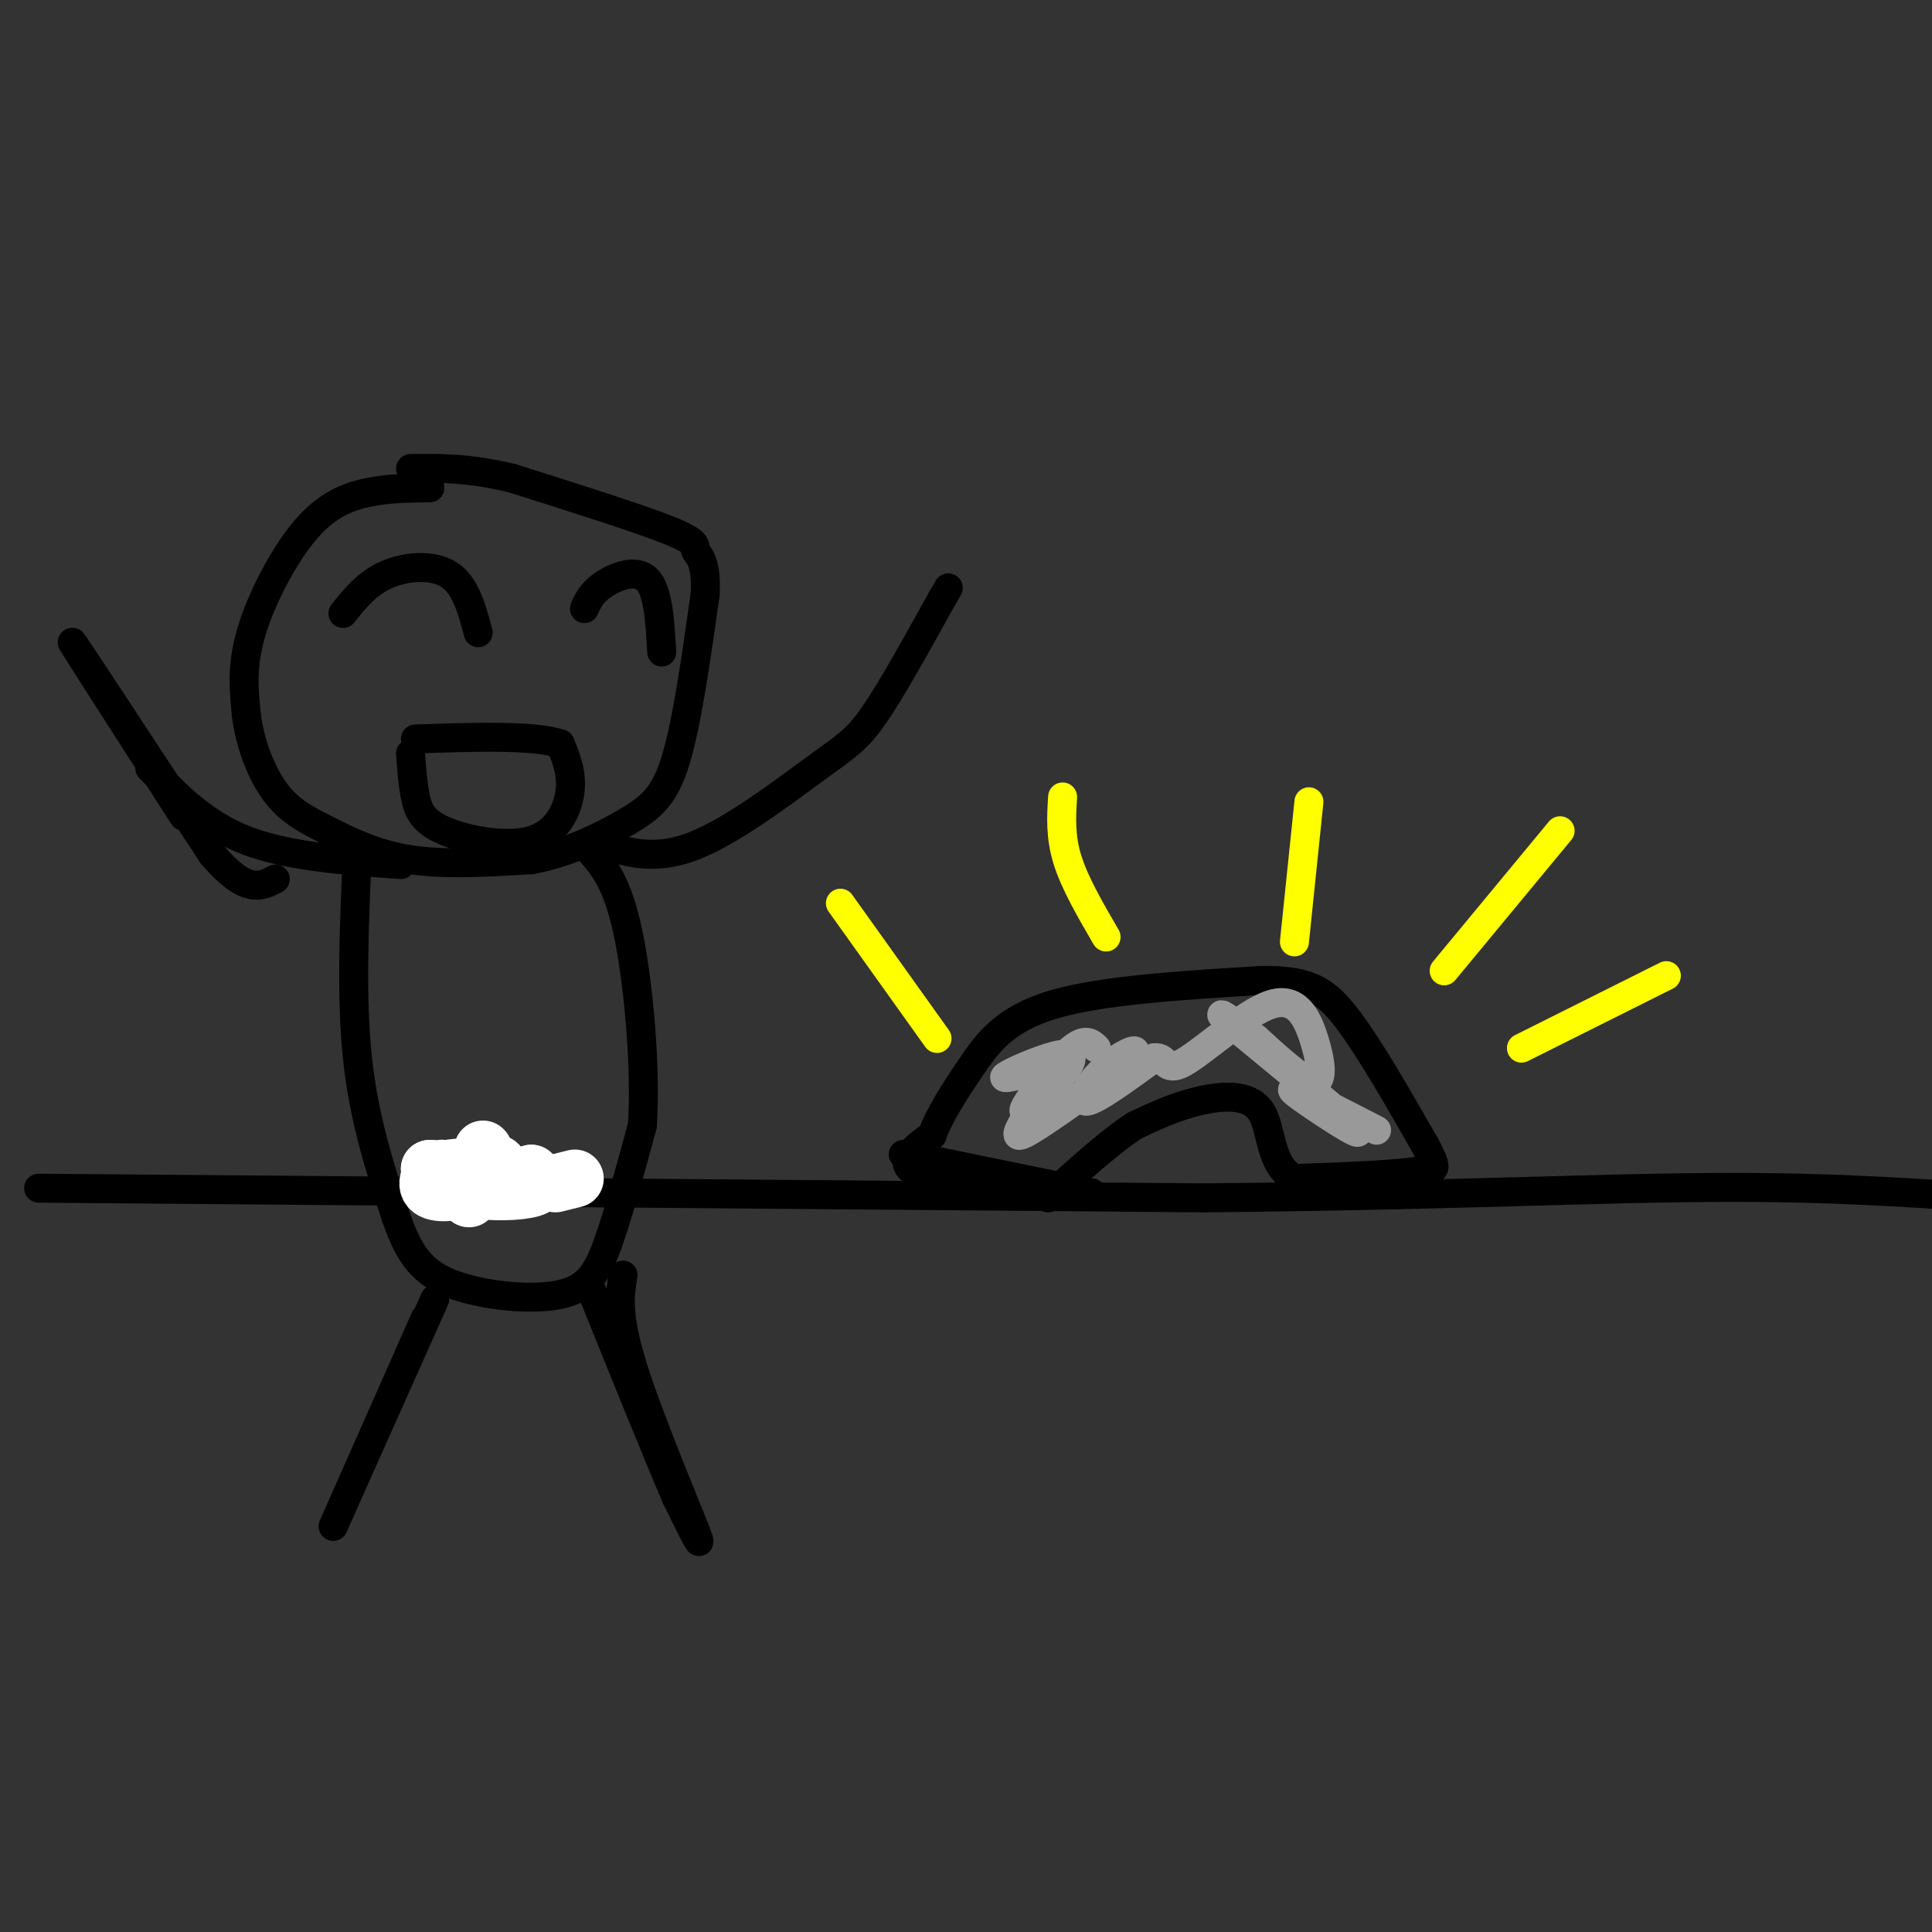 <svg viewBox='0 0 400 400' version='1.1' xmlns='http://www.w3.org/2000/svg' xmlns:xlink='http://www.w3.org/1999/xlink'><rect x="0" y="0" width="400" height="400" fill="#333333" stroke="none"/><g fill='none' stroke='#000000' stroke-width='6' stroke-linecap='round' stroke-linejoin='round'><path d='M8,246c0.000,0.000 241.000,2.000 241,2'/><path d='M249,248c60.702,-0.512 91.958,-2.792 124,-2c32.042,0.792 64.869,4.655 87,4c22.131,-0.655 33.565,-5.827 45,-11'/><path d='M187,239c0.000,0.000 39.000,8.000 39,8'/><path d='M226,247c-1.267,0.978 -23.933,-0.578 -33,-3c-9.067,-2.422 -4.533,-5.711 0,-9'/><path d='M193,235c1.310,-3.845 4.583,-8.958 8,-14c3.417,-5.042 6.976,-10.012 17,-13c10.024,-2.988 26.512,-3.994 43,-5'/><path d='M261,203c9.978,-0.156 13.422,1.956 18,8c4.578,6.044 10.289,16.022 16,26'/><path d='M295,237c2.833,5.167 1.917,5.083 1,5'/><path d='M296,242c-4.500,1.167 -16.250,1.583 -28,2'/><path d='M268,244c-5.298,-2.679 -4.542,-10.375 -7,-14c-2.458,-3.625 -8.131,-3.179 -13,-2c-4.869,1.179 -8.935,3.089 -13,5'/><path d='M235,233c-5.167,3.333 -11.583,9.167 -18,15'/></g>
<g fill='none' stroke='#ffff00' stroke-width='6' stroke-linecap='round' stroke-linejoin='round'><path d='M174,187c0.000,0.000 20.000,28.000 20,28'/><path d='M220,165c-0.250,4.083 -0.500,8.167 1,13c1.500,4.833 4.750,10.417 8,16'/><path d='M271,166c0.000,0.000 -3.000,29.000 -3,29'/><path d='M323,172c0.000,0.000 -24.000,29.000 -24,29'/><path d='M345,202c0.000,0.000 -30.000,15.000 -30,15'/></g>
<g fill='none' stroke='#999999' stroke-width='6' stroke-linecap='round' stroke-linejoin='round'><path d='M227,217c-1.234,-1.184 -2.468,-2.368 -6,1c-3.532,3.368 -9.361,11.286 -9,12c0.361,0.714 6.911,-5.778 9,-9c2.089,-3.222 -0.284,-3.175 -4,-2c-3.716,1.175 -8.776,3.479 -9,4c-0.224,0.521 4.388,-0.739 9,-2'/><path d='M217,221c0.401,1.895 -3.098,7.633 -5,11c-1.902,3.367 -2.209,4.364 3,1c5.209,-3.364 15.932,-11.087 19,-14c3.068,-2.913 -1.520,-1.015 -5,2c-3.480,3.015 -5.851,7.147 -4,7c1.851,-0.147 7.926,-4.574 14,-9'/><path d='M239,219c2.568,-0.370 1.989,3.205 6,1c4.011,-2.205 12.611,-10.189 18,-12c5.389,-1.811 7.566,2.551 9,7c1.434,4.449 2.124,8.985 0,9c-2.124,0.015 -7.062,-4.493 -12,-9'/><path d='M260,215c-4.609,-3.391 -10.133,-7.370 -5,-3c5.133,4.370 20.922,17.089 25,21c4.078,3.911 -3.556,-0.985 -8,-4c-4.444,-3.015 -5.698,-4.147 -3,-3c2.698,1.147 9.349,4.574 16,8'/></g>
<g fill='none' stroke='#000000' stroke-width='6' stroke-linecap='round' stroke-linejoin='round'><path d='M89,101c-4.345,0.042 -8.690,0.083 -13,1c-4.310,0.917 -8.583,2.708 -13,8c-4.417,5.292 -8.976,14.083 -11,21c-2.024,6.917 -1.512,11.958 -1,17'/><path d='M51,148c0.729,5.864 3.051,12.026 6,16c2.949,3.974 6.525,5.762 11,8c4.475,2.238 9.850,4.925 17,6c7.150,1.075 16.075,0.537 25,0'/><path d='M110,178c7.869,-1.440 15.042,-5.042 20,-8c4.958,-2.958 7.702,-5.274 10,-13c2.298,-7.726 4.149,-20.863 6,-34'/><path d='M146,123c0.381,-7.190 -1.667,-8.167 -2,-9c-0.333,-0.833 1.048,-1.524 -5,-4c-6.048,-2.476 -19.524,-6.738 -33,-11'/><path d='M106,99c-9.000,-2.167 -15.000,-2.083 -21,-2'/><path d='M74,176c-0.667,15.167 -1.333,30.333 0,43c1.333,12.667 4.667,22.833 8,33'/><path d='M82,252c2.759,8.056 5.657,11.695 12,14c6.343,2.305 16.131,3.274 22,2c5.869,-1.274 7.820,-4.793 10,-11c2.180,-6.207 4.590,-15.104 7,-24'/><path d='M133,233c0.778,-11.867 -0.778,-29.533 -3,-40c-2.222,-10.467 -5.111,-13.733 -8,-17'/><path d='M90,269c0.000,0.000 -21.000,47.000 -21,47'/><path d='M69,316c-0.333,0.667 9.333,-21.167 19,-43'/><path d='M129,264c-0.689,4.089 -1.378,8.178 2,19c3.378,10.822 10.822,28.378 13,34c2.178,5.622 -0.911,-0.689 -4,-7'/><path d='M140,310c-3.667,-8.500 -10.833,-26.250 -18,-44'/><path d='M125,175c5.476,1.625 10.952,3.250 19,0c8.048,-3.250 18.667,-11.375 25,-16c6.333,-4.625 8.381,-5.750 12,-11c3.619,-5.250 8.810,-14.625 14,-24'/><path d='M195,124c2.333,-4.000 1.167,-2.000 0,0'/><path d='M31,159c5.667,5.833 11.333,11.667 20,15c8.667,3.333 20.333,4.167 32,5'/><path d='M38,169c-12.000,-18.667 -24.000,-37.333 -23,-36c1.000,1.333 15.000,22.667 29,44'/><path d='M44,177c7.000,8.167 10.000,6.583 13,5'/><path d='M85,156c0.222,3.136 0.443,6.271 1,9c0.557,2.729 1.448,5.051 6,7c4.552,1.949 12.764,3.525 18,2c5.236,-1.525 7.496,-6.150 8,-10c0.504,-3.850 -0.748,-6.925 -2,-10'/><path d='M116,154c-5.333,-1.833 -17.667,-1.417 -30,-1'/><path d='M71,127c2.489,-3.111 4.978,-6.222 9,-8c4.022,-1.778 9.578,-2.222 13,0c3.422,2.222 4.711,7.111 6,12'/><path d='M121,126c0.756,-1.667 1.511,-3.333 4,-5c2.489,-1.667 6.711,-3.333 9,-1c2.289,2.333 2.644,8.667 3,15'/></g>
<g fill='none' stroke='#ffffff' stroke-width='12' stroke-linecap='round' stroke-linejoin='round'><path d='M100,238c0.000,0.000 0.100,0.100 0.1,0.1'/><path d='M104,245c0.000,0.000 0.100,0.100 0.1,0.1'/><path d='M97,248c0.000,0.000 0.100,0.100 0.1,0.1'/><path d='M94,242c4.250,-0.500 8.500,-1.000 9,-1c0.500,0.000 -2.750,0.500 -6,1'/><path d='M97,242c0.252,0.978 3.882,2.922 3,3c-0.882,0.078 -6.276,-1.710 -6,-2c0.276,-0.290 6.222,0.917 7,1c0.778,0.083 -3.611,-0.959 -8,-2'/><path d='M93,242c0.951,-0.411 7.327,-0.440 8,0c0.673,0.440 -4.357,1.349 -5,2c-0.643,0.651 3.102,1.043 3,1c-0.102,-0.043 -4.051,-0.522 -8,-1'/><path d='M91,244c0.060,0.890 4.210,3.615 5,3c0.790,-0.615 -1.780,-4.571 -4,-5c-2.220,-0.429 -4.090,2.668 -3,4c1.090,1.332 5.140,0.897 7,0c1.860,-0.897 1.532,-2.256 0,-3c-1.532,-0.744 -4.266,-0.872 -7,-1'/><path d='M89,242c-0.048,0.714 3.333,3.000 8,4c4.667,1.000 10.619,0.714 13,0c2.381,-0.714 1.190,-1.857 0,-3'/><path d='M110,243c-1.022,0.200 -3.578,2.200 -4,3c-0.422,0.800 1.289,0.400 3,0'/><path d='M115,245c0.000,0.000 4.000,-1.000 4,-1'/></g>
</svg>